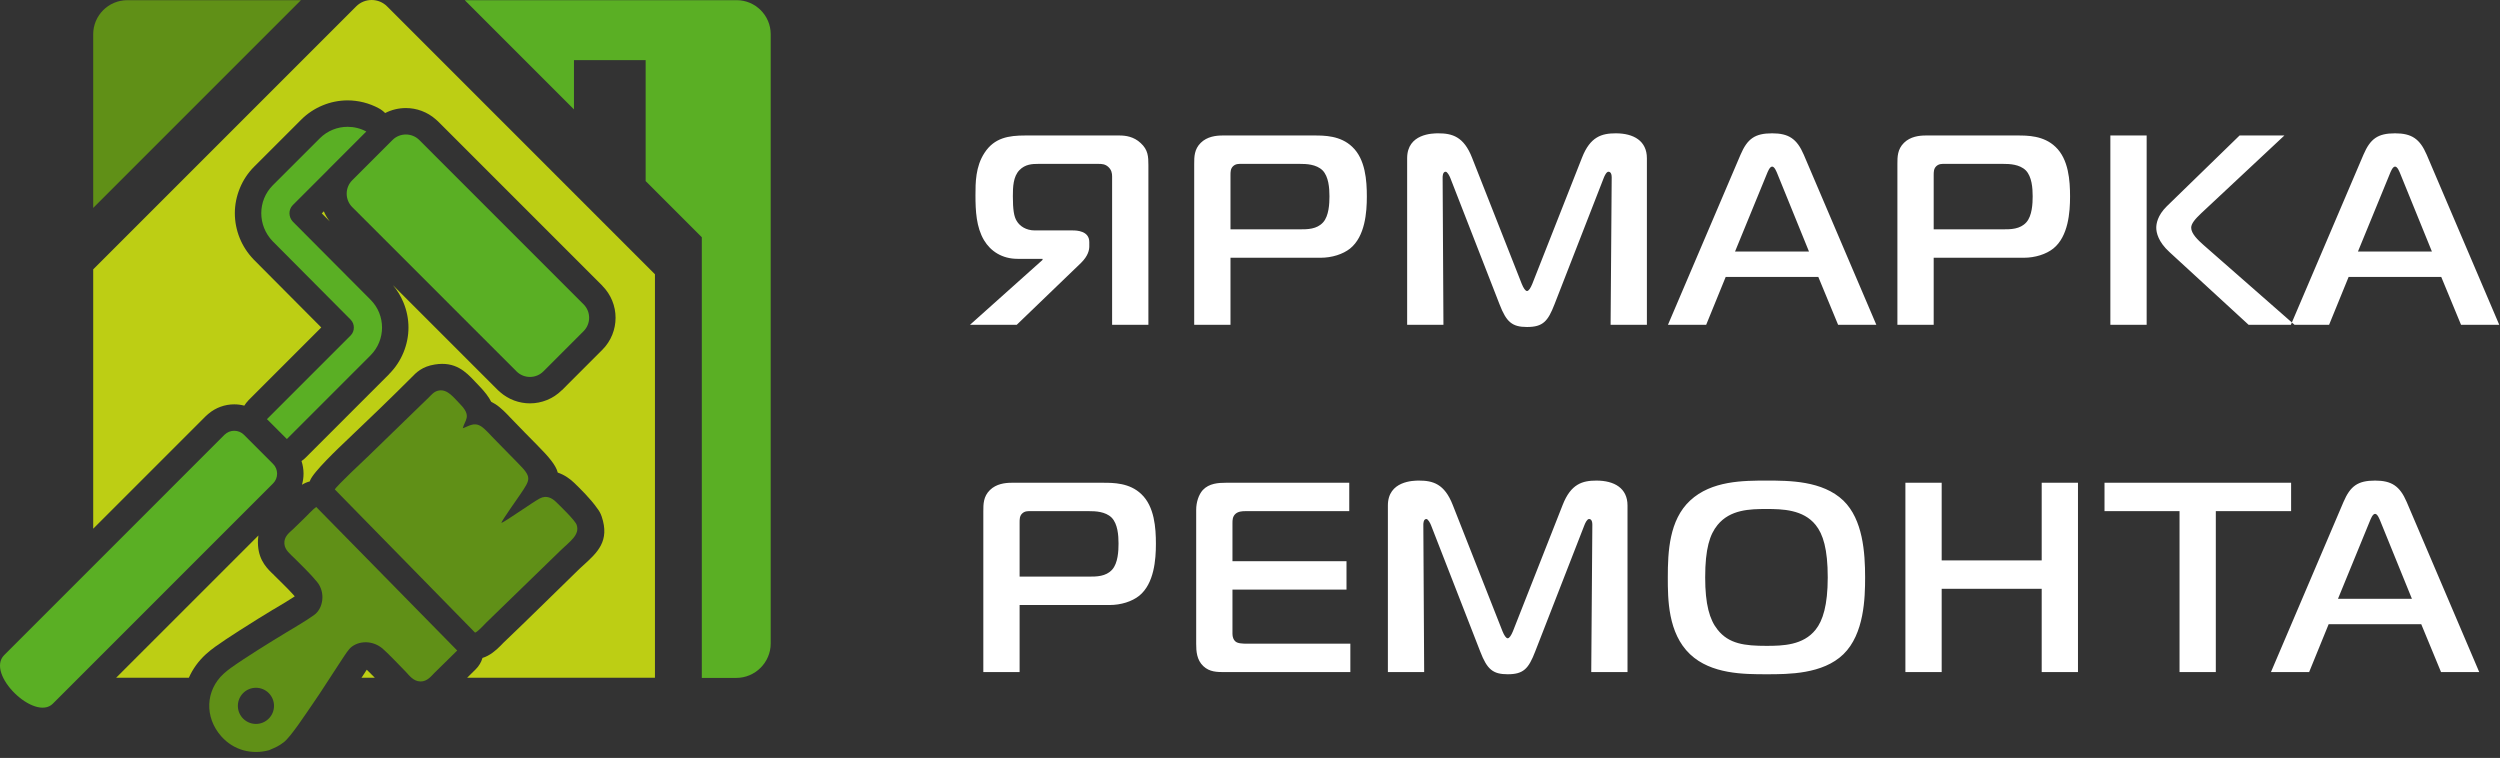 <?xml version="1.0" encoding="UTF-8"?> <svg xmlns="http://www.w3.org/2000/svg" width="221" height="67" viewBox="0 0 221 67" fill="none"><rect x="0" y="0" width="221" height="67" fill="#333333" stroke="none"/><path fill-rule="evenodd" clip-rule="evenodd" d="M57.898 24.314V25.271V33.683V59.91H41.297L42.05 59.167C42.345 58.877 42.546 58.529 42.653 58.159C42.815 58.111 42.972 58.046 43.123 57.963C43.696 57.662 44.151 57.186 44.492 56.831C46.75 54.681 48.977 52.467 51.216 50.293L51.569 49.969C52.819 48.832 53.923 47.829 53.186 45.653C53.096 45.387 52.962 45.147 52.796 44.94C52.213 44.095 51.22 43.132 50.824 42.748L50.773 42.698C50.4 42.337 49.92 41.985 49.306 41.776C49.141 41.126 48.557 40.428 47.455 39.315L46.381 38.226L45.129 36.934C44.763 36.545 44.292 36.047 43.79 35.726L43.421 35.516C43.207 35.095 42.862 34.629 42.338 34.095L41.999 33.739C41.153 32.829 40.238 31.94 38.457 32.218C37.31 32.395 36.793 32.932 36.349 33.394C34.52 35.223 32.629 37.043 30.755 38.82C29.926 39.604 27.681 41.731 27.41 42.483L27.385 42.557C27.145 42.617 26.912 42.716 26.694 42.852C26.787 42.531 26.833 42.202 26.833 41.872C26.833 41.496 26.773 41.118 26.654 40.756C26.779 40.672 26.899 40.575 27.009 40.464L34.408 33.065V33.056C34.957 32.506 35.377 31.863 35.662 31.173C35.96 30.453 36.109 29.697 36.109 28.955C36.109 28.204 35.96 27.443 35.658 26.725C35.432 26.182 35.124 25.669 34.734 25.207L44.01 34.484C44.072 34.545 44.137 34.603 44.203 34.657C44.959 35.323 45.905 35.657 46.847 35.657C47.868 35.657 48.893 35.265 49.676 34.484H49.685L53.242 30.926C54.024 30.145 54.416 29.115 54.416 28.09C54.416 27.069 54.024 26.044 53.242 25.261V25.252L38.716 10.726C38.654 10.664 38.589 10.606 38.523 10.553C37.766 9.886 36.82 9.552 35.879 9.552C35.249 9.552 34.619 9.7 34.046 9.994C33.886 9.83 33.697 9.687 33.485 9.573C33.057 9.342 32.607 9.168 32.148 9.052C31.675 8.933 31.197 8.874 30.73 8.874C29.98 8.874 29.218 9.023 28.5 9.325C27.812 9.611 27.172 10.031 26.623 10.581L22.473 14.728C21.915 15.284 21.493 15.931 21.208 16.623C20.91 17.344 20.76 18.102 20.76 18.847C20.76 19.591 20.905 20.343 21.194 21.055C21.467 21.73 21.876 22.37 22.42 22.936L28.4 28.948L21.947 35.4L21.951 35.405C21.812 35.544 21.694 35.697 21.597 35.859C21.305 35.783 21.005 35.744 20.705 35.744C19.889 35.744 19.07 36.028 18.408 36.593C18.334 36.651 18.262 36.715 18.194 36.783L8.239 46.738V23.812L31.487 0.564C32.239 -0.188 33.467 -0.188 34.218 0.564L57.898 24.245L57.898 24.314ZM22.843 47.337C22.801 47.604 22.787 47.903 22.811 48.237C22.908 49.605 23.662 50.311 24.239 50.851L24.244 50.855L24.239 50.86C24.427 51.034 24.606 51.219 24.788 51.4C25.232 51.84 25.694 52.299 26.058 52.717C25.583 53.032 25.019 53.369 24.49 53.684C24.453 53.707 24.109 53.921 24.103 53.91C23.434 54.313 22.363 54.975 21.157 55.746C20.349 56.263 19.583 56.769 19.04 57.16C18.901 57.26 18.754 57.37 18.616 57.48C18.465 57.602 18.322 57.723 18.199 57.835C17.537 58.44 17.035 59.147 16.695 59.91H10.269L22.843 47.337ZM28.628 18.681L28.446 18.863L29.151 19.572C28.935 19.294 28.761 18.994 28.628 18.681ZM33.133 59.91H31.956L31.995 59.85L31.999 59.853L32.421 59.202C32.58 59.35 32.848 59.619 33.133 59.91Z" fill="#BDCE14"></path><path fill-rule="evenodd" clip-rule="evenodd" d="M41.085 0.016H65.123C66.777 0.016 68.13 1.369 68.13 3.023V18.603V27.061V56.882C68.13 58.557 66.76 59.927 65.085 59.927H62.04V20.972L57.075 16.006V5.316H50.738V9.67L41.085 0.016Z" fill="#5AAF24"></path><path fill-rule="evenodd" clip-rule="evenodd" d="M11.246 0.017H26.602L8.239 18.38V3.023C8.239 1.369 9.592 0.017 11.246 0.017Z" fill="#609017"></path><path fill-rule="evenodd" clip-rule="evenodd" d="M44.325 46.201C44.427 45.927 45.727 44.095 45.999 43.692C46.901 42.353 47.029 42.194 45.803 40.958C45.068 40.215 44.372 39.505 43.645 38.755C43.362 38.465 42.874 37.908 42.531 37.688C41.887 37.277 41.41 37.699 40.911 37.857C41.084 37.129 41.735 36.806 40.678 35.728C40.123 35.163 39.582 34.398 38.813 34.518C38.371 34.586 38.135 34.911 37.912 35.127C37.651 35.38 37.43 35.597 37.166 35.849L32.597 40.285C32.336 40.537 29.696 43.004 29.601 43.268L41.996 55.924C42.264 55.831 42.781 55.236 43.003 55.021L49.592 48.623C50.378 47.86 51.276 47.282 50.978 46.401C50.841 45.995 49.489 44.699 49.149 44.368C48.808 44.038 48.318 43.745 47.713 44.064C47.128 44.372 44.725 46.071 44.344 46.219L44.325 46.201ZM22.625 60.799C23.508 60.799 24.223 61.514 24.223 62.397C24.223 63.28 23.508 63.995 22.625 63.995C21.743 63.995 21.027 63.28 21.027 62.397C21.027 61.514 21.743 60.799 22.625 60.799ZM23.778 66.319C24.416 66.04 24.58 65.992 25.079 65.619C25.703 65.154 27.121 62.973 27.651 62.211C28.471 61.035 29.249 59.769 30.046 58.576C30.33 58.152 30.576 57.739 30.863 57.395C31.446 56.697 32.792 56.479 33.811 57.326C34.214 57.661 35.443 58.943 35.882 59.397C36.176 59.701 36.538 60.234 37.175 60.242C37.775 60.25 38.138 59.746 38.406 59.482L40.417 57.507L27.954 44.816C27.667 45.01 27.194 45.533 26.912 45.805C26.559 46.142 26.252 46.447 25.902 46.785C25.609 47.066 25.09 47.404 25.139 48.073C25.178 48.631 25.7 49.018 25.98 49.299C26.655 49.98 27.435 50.714 28.03 51.443C28.805 52.391 28.56 53.795 27.779 54.357C27.045 54.885 26.11 55.426 25.308 55.909C23.969 56.715 21.616 58.174 20.4 59.048C20.211 59.184 19.989 59.359 19.769 59.56C18.159 61.029 18.059 63.41 19.574 65.106C20.657 66.318 22.253 66.734 23.778 66.319Z" fill="#609017"></path><path fill-rule="evenodd" clip-rule="evenodd" d="M0.374 57.906L19.845 38.434C20.318 37.962 21.093 37.964 21.565 38.434L24.143 41.014C24.615 41.485 24.614 42.262 24.143 42.732L4.672 62.204C3.075 63.801 -1.296 59.576 0.374 57.906ZM23.598 37.052L30.994 29.657C31.185 29.469 31.28 29.213 31.28 28.955C31.28 28.698 31.184 28.443 30.994 28.253L24.099 21.321C23.431 20.627 23.097 19.733 23.097 18.847C23.097 17.951 23.438 17.057 24.115 16.38L28.266 12.232C28.944 11.55 29.839 11.21 30.73 11.21C31.298 11.21 31.867 11.349 32.381 11.626L29.061 14.945C29.024 14.982 28.989 15.02 28.957 15.059L25.877 18.136C25.685 18.333 25.589 18.589 25.589 18.847C25.589 19.117 25.69 19.389 25.891 19.598L32.753 26.493C33.433 27.168 33.772 28.062 33.772 28.955C33.772 29.843 33.433 30.736 32.756 31.413L25.358 38.812L23.598 37.052ZM51.59 26.904L37.065 12.378C36.413 11.726 35.345 11.726 34.694 12.378L31.136 15.935C30.484 16.587 30.484 17.654 31.136 18.306L45.662 32.832C46.314 33.484 47.381 33.484 48.033 32.832L51.59 29.275C52.243 28.622 52.243 27.556 51.59 26.904Z" fill="#5AAF24"></path><path fill-rule="evenodd" clip-rule="evenodd" d="M101.518 28.715V14.608C101.518 13.843 101.494 13.245 100.837 12.647C100.23 12.073 99.501 11.977 98.966 11.977H90.63C89.172 11.977 87.908 12.169 87.033 13.508C86.231 14.727 86.231 16.162 86.231 17.262C86.231 18.649 86.304 20.083 86.985 21.231C87.568 22.211 88.589 22.881 89.95 22.881H92.161V22.976L85.745 28.715H89.877L95.564 23.239C96.195 22.618 96.293 22.092 96.293 21.781V21.398C96.293 20.394 95.15 20.37 94.835 20.37H91.481C90.703 20.37 90.144 19.988 89.877 19.533C89.634 19.151 89.537 18.529 89.537 17.357C89.537 16.544 89.561 15.612 90.12 15.038C90.63 14.512 91.262 14.488 91.772 14.488H97.119C97.435 14.488 97.702 14.512 97.969 14.751C98.261 15.014 98.31 15.325 98.31 15.588V28.715H101.518ZM108.775 28.715V22.785H116.747C117.743 22.785 118.715 22.474 119.347 21.972C120.683 20.896 120.829 18.744 120.829 17.381C120.829 15.971 120.708 14.082 119.541 12.982C118.496 11.977 117.062 11.977 116.163 11.977H108.07C107.487 11.977 106.709 12.073 106.15 12.623C105.567 13.197 105.567 13.867 105.567 14.488V28.715H108.775ZM108.775 20.274V15.492C108.775 15.206 108.775 14.919 108.994 14.703C109.237 14.464 109.529 14.488 109.747 14.488H114.924C115.459 14.488 116.358 14.512 116.917 15.062C117.451 15.612 117.524 16.616 117.524 17.357C117.524 18.003 117.476 19.079 116.965 19.653C116.406 20.274 115.58 20.274 114.875 20.274H108.775ZM141.769 15.732C141.842 15.54 142.012 15.181 142.182 15.181C142.28 15.181 142.474 15.229 142.474 15.684L142.377 28.715H145.585V13.986C145.585 12.456 144.418 11.786 142.839 11.786C141.599 11.786 140.578 12.073 139.849 13.938L135.451 25.104C135.305 25.463 135.135 25.726 134.989 25.726C134.843 25.726 134.673 25.463 134.527 25.104L130.128 13.938C129.399 12.073 128.378 11.786 127.139 11.786C126.653 11.786 124.392 11.81 124.392 13.986V28.715H127.6L127.528 15.684C127.528 15.612 127.528 15.181 127.795 15.181C127.941 15.181 128.135 15.54 128.208 15.732L132.558 26.898C133.166 28.476 133.676 28.906 134.989 28.906C136.398 28.906 136.836 28.404 137.419 26.898L141.769 15.732ZM147.446 28.715H150.825L152.55 24.483H160.74L162.49 28.715H165.869L159.453 13.675C158.845 12.264 158.116 11.786 156.658 11.786C155.127 11.786 154.47 12.264 153.863 13.675L147.446 28.715ZM156.171 15.421C156.269 15.181 156.439 14.727 156.658 14.727C156.876 14.727 157.046 15.181 157.144 15.421L159.914 22.235H153.377L156.171 15.421ZM170.938 28.715V22.785L178.91 22.785C179.906 22.785 180.879 22.474 181.51 21.972C182.847 20.896 182.993 18.744 182.993 17.381C182.993 15.97 182.871 14.082 181.705 12.982C180.66 11.977 179.226 11.977 178.327 11.977L170.233 11.977C169.65 11.977 168.872 12.073 168.314 12.623C167.73 13.197 167.73 13.867 167.73 14.488V28.715H170.938ZM170.938 20.274V15.492C170.938 15.206 170.938 14.919 171.157 14.703C171.4 14.464 171.692 14.488 171.91 14.488L177.087 14.488C177.622 14.488 178.521 14.512 179.08 15.062C179.615 15.612 179.688 16.616 179.688 17.357C179.688 18.003 179.639 19.079 179.129 19.652C178.57 20.274 177.743 20.274 177.038 20.274L170.938 20.274ZM186.556 28.715H189.764V11.977H186.556V28.715ZM202.839 28.715L194.795 21.661C194.309 21.231 193.701 20.657 193.701 20.131C193.701 19.772 194.041 19.366 194.6 18.84L201.94 11.977H197.978L191.538 18.242C190.712 19.055 190.614 19.796 190.614 20.131C190.614 20.561 190.784 21.374 191.781 22.283L198.78 28.715H202.839ZM202.513 28.715H205.891L207.617 24.483H215.807L217.557 28.715H220.935L214.519 13.675C213.912 12.264 213.182 11.786 211.724 11.786C210.193 11.786 209.537 12.264 208.929 13.675L202.513 28.715ZM211.238 15.421C211.335 15.181 211.506 14.727 211.724 14.727C211.943 14.727 212.113 15.181 212.21 15.421L214.981 22.235H208.443L211.238 15.421Z" fill="white"></path><path fill-rule="evenodd" clip-rule="evenodd" d="M90.133 59.413V53.483H98.101C99.097 53.483 100.068 53.172 100.7 52.67C102.036 51.594 102.182 49.442 102.182 48.079C102.182 46.669 102.06 44.78 100.894 43.68C99.85 42.676 98.416 42.676 97.518 42.676H89.428C88.845 42.676 88.068 42.771 87.509 43.321C86.926 43.895 86.926 44.565 86.926 45.186V59.413H90.133ZM90.133 50.973V46.191C90.133 45.904 90.133 45.617 90.351 45.402C90.594 45.162 90.886 45.186 91.104 45.186H96.279C96.813 45.186 97.712 45.21 98.271 45.76C98.805 46.31 98.878 47.314 98.878 48.056C98.878 48.701 98.829 49.777 98.319 50.351C97.761 50.973 96.935 50.973 96.23 50.973H90.133ZM119.371 59.413V56.903H110.286C109.776 56.903 109.387 56.879 109.193 56.687C109.047 56.568 108.95 56.305 108.95 56.042V52.12H119.031V49.61H108.95V46.238C108.95 45.999 108.95 45.664 109.217 45.425C109.46 45.21 109.8 45.186 110.091 45.186H119.274V42.676H108.367C107.711 42.676 106.885 42.723 106.326 43.321C105.962 43.728 105.743 44.397 105.743 45.067V56.926C105.743 57.572 105.791 58.337 106.374 58.887C106.933 59.413 107.589 59.413 108.318 59.413H119.371ZM140.059 46.43C140.131 46.238 140.302 45.88 140.472 45.88C140.569 45.88 140.763 45.928 140.763 46.382L140.666 59.413H143.872V44.684C143.872 43.154 142.706 42.484 141.128 42.484C139.889 42.484 138.868 42.771 138.139 44.636L133.743 55.803C133.597 56.161 133.427 56.424 133.281 56.424C133.135 56.424 132.965 56.161 132.82 55.803L128.422 44.636C127.694 42.771 126.673 42.484 125.434 42.484C124.948 42.484 122.689 42.508 122.689 44.684V59.413H125.896L125.823 46.382C125.823 46.31 125.823 45.88 126.09 45.88C126.236 45.88 126.43 46.238 126.503 46.43L130.852 57.596C131.459 59.174 131.969 59.604 133.281 59.604C134.69 59.604 135.127 59.102 135.71 57.596L140.059 46.43ZM156.179 42.484C154.114 42.484 151.296 42.484 149.401 44.254C147.555 45.975 147.434 48.773 147.434 51.044C147.434 52.933 147.434 55.97 149.401 57.835C151.272 59.604 154.163 59.604 156.179 59.604C158.098 59.604 161.135 59.604 162.957 57.835C164.803 56.042 164.876 52.837 164.876 51.044C164.876 48.845 164.681 45.928 162.957 44.254C161.111 42.484 158.147 42.484 156.179 42.484ZM150.738 51.044C150.738 48.486 151.15 47.243 151.831 46.406C152.948 45.043 154.673 44.995 156.155 44.995C157.564 44.995 159.41 45.043 160.503 46.406C161.159 47.219 161.572 48.534 161.572 51.044C161.572 53.507 161.135 54.87 160.503 55.659C159.41 57.046 157.588 57.094 156.155 57.094C154.236 57.094 152.827 56.926 151.831 55.659C151.126 54.775 150.738 53.435 150.738 51.044ZM183.693 42.676H180.486V49.538H171.644V42.676H168.437V59.413H171.644V52.048H180.486V59.413H183.693V42.676ZM195.878 59.413V45.186L202.534 45.186V42.675L186.039 42.676V45.186H192.671V59.413H195.878ZM200.751 59.413H204.127L205.852 55.181H214.039L215.788 59.413H219.165L212.751 44.373C212.144 42.962 211.415 42.484 209.958 42.484C208.427 42.484 207.771 42.962 207.164 44.373L200.751 59.413ZM209.472 46.118C209.569 45.879 209.739 45.425 209.958 45.425C210.176 45.425 210.346 45.879 210.443 46.118L213.213 52.933H206.678L209.472 46.118Z" fill="white"></path></svg> 